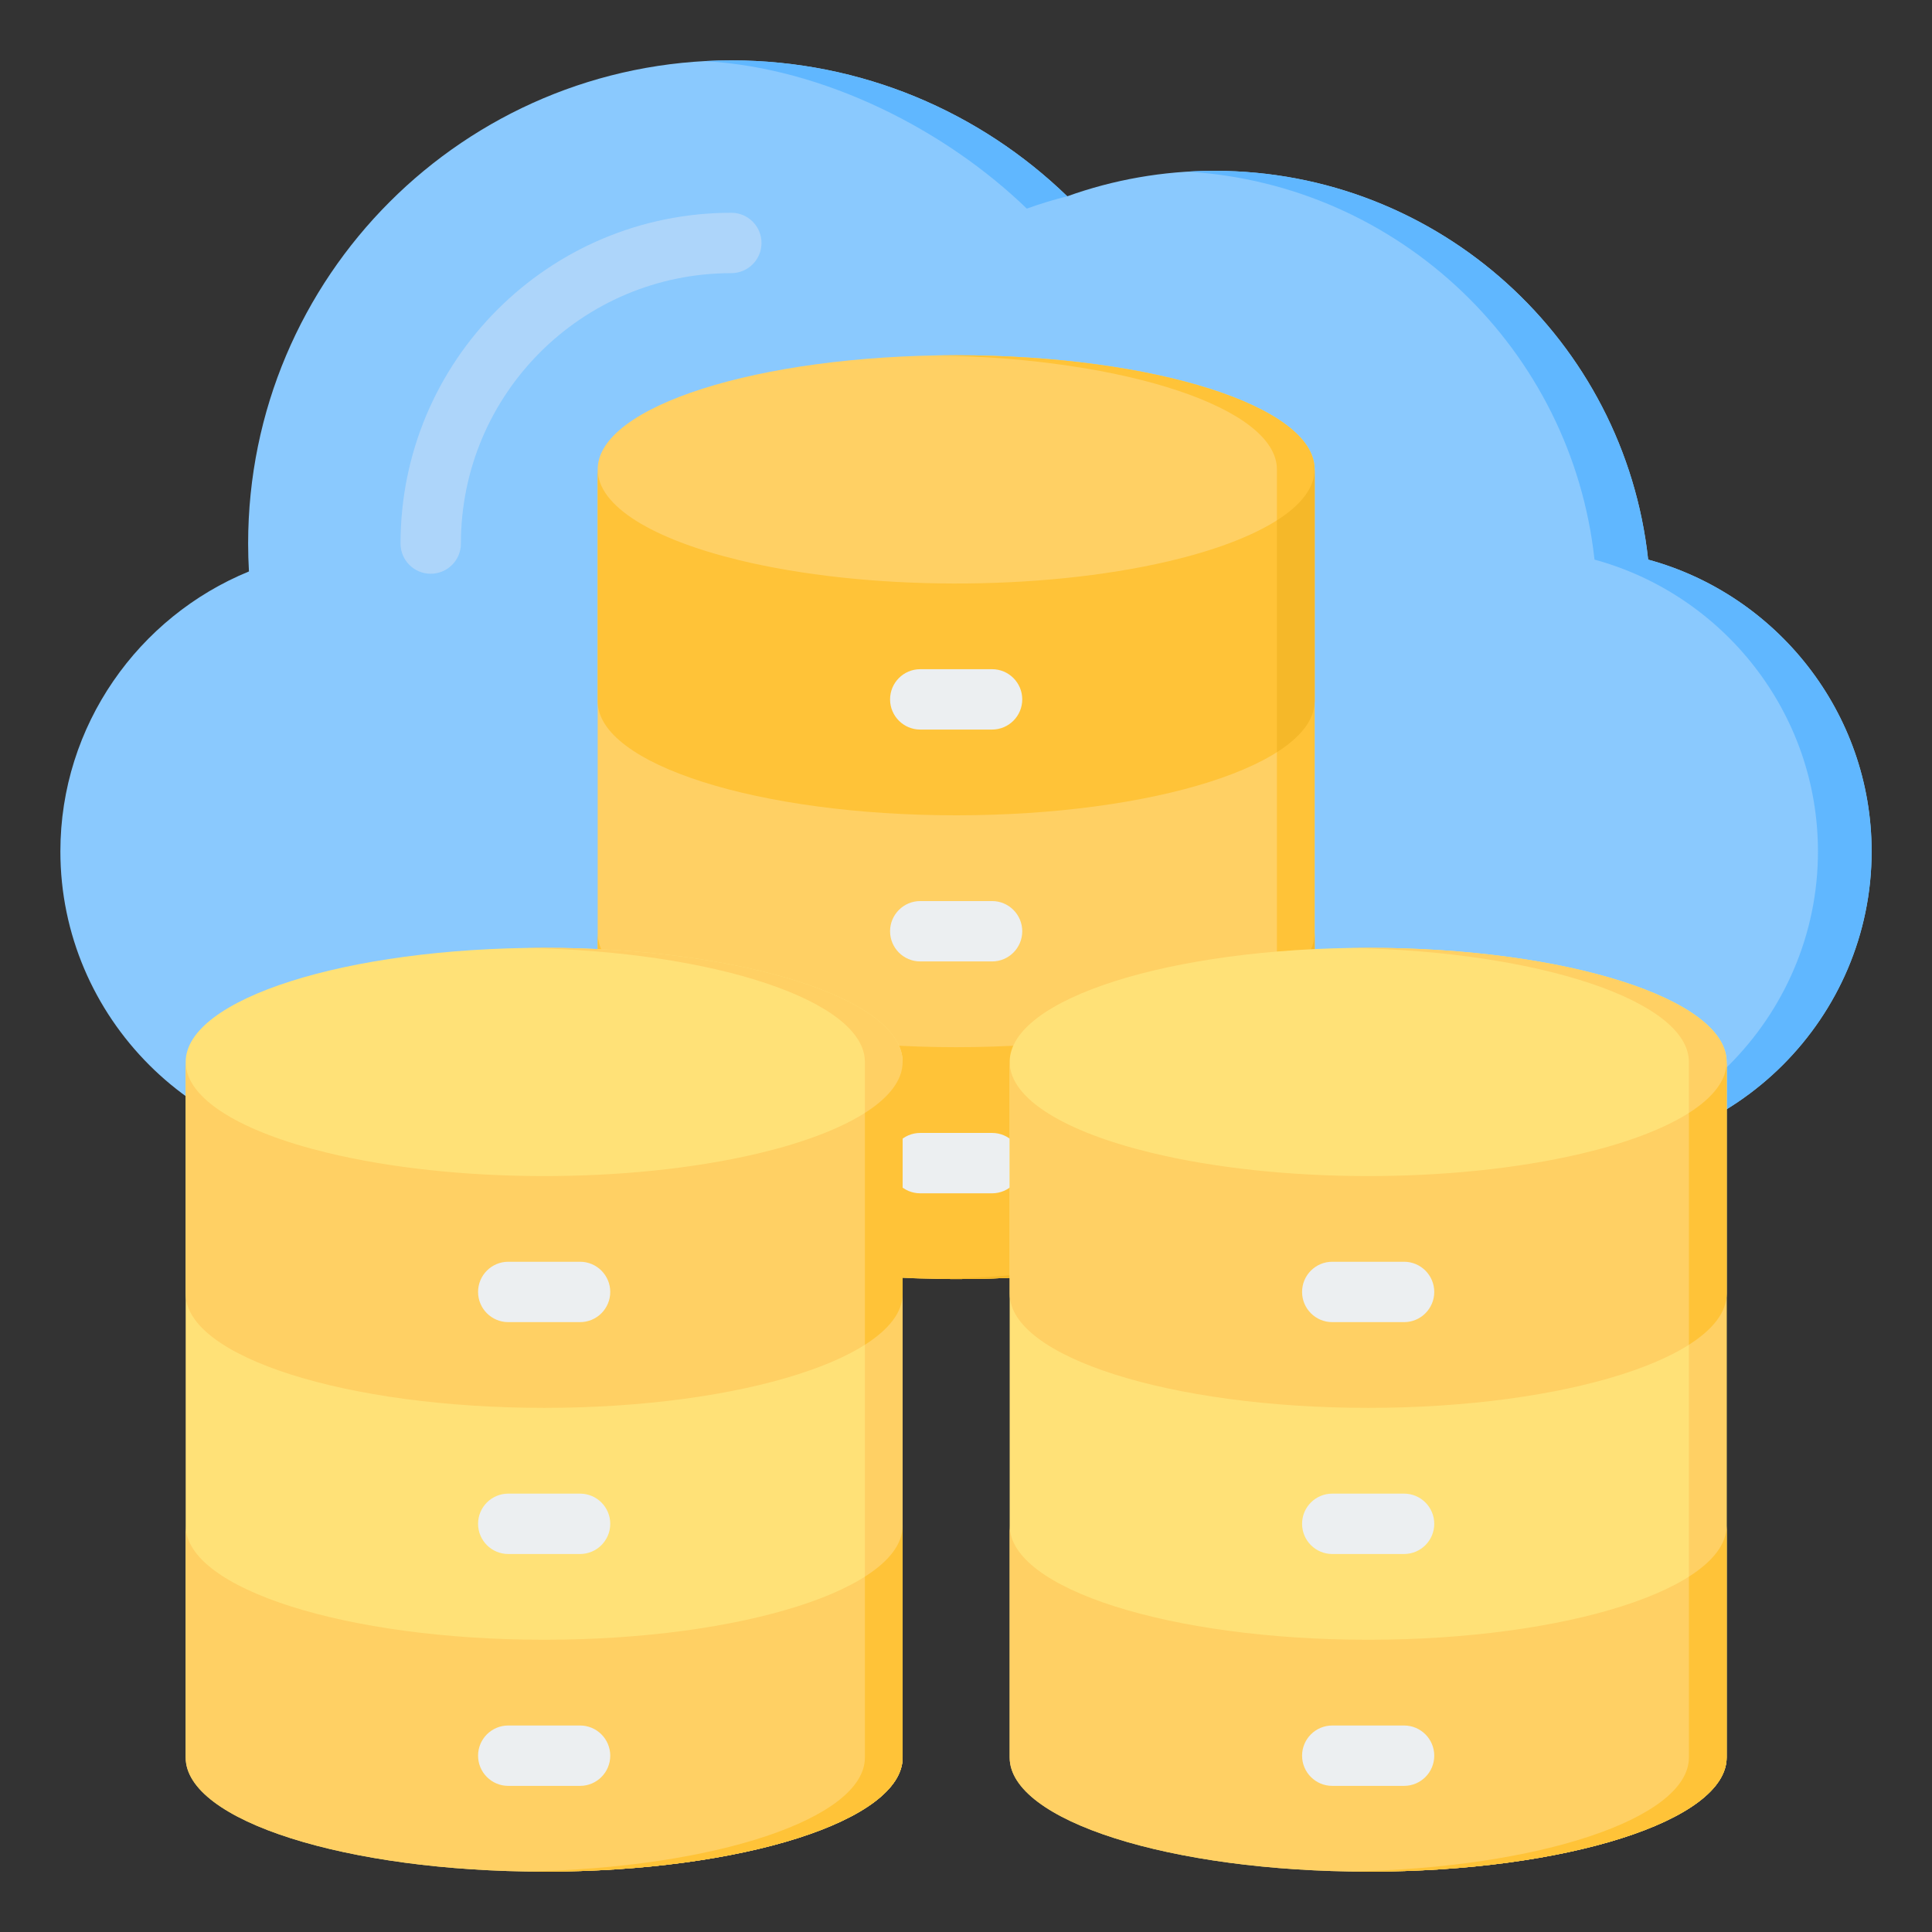 <?xml version="1.0" encoding="UTF-8"?> <svg xmlns="http://www.w3.org/2000/svg" id="Layer_1" height="512" viewBox="0 0 512 512" width="512"><rect x="0" y="0" width="512" height="512" fill="#333333" stroke="none"/><g clip-rule="evenodd" fill-rule="evenodd"><g><path d="m65.974 151.441c-29.238 11.974-49.974 40.776-49.974 74.195 0 44.068 36.054 80.122 80.122 80.122h319.756c44.068 0 80.122-36.054 80.122-80.122 0-36.844-25.204-68.08-59.221-77.333-6.269-57.933-55.329-103.035-114.927-103.035-13.694 0-26.831 2.381-39.02 6.752-23.044-22.296-54.43-36.02-89.025-36.02-70.72 0-128.05 57.33-128.05 128.05 0 2.483.077 4.945.217 7.391z" fill="#8ac9fe"></path><path d="m193.807 56.387c4.418 0 8 3.582 8 8s-3.582 8-8 8c-19.798 0-37.714 8.018-50.68 20.983-12.966 12.966-20.983 30.882-20.983 50.68 0 4.418-3.582 8-8 8s-8-3.582-8-8c0-24.214 9.809-46.13 25.671-61.992s37.778-25.671 61.992-25.671z" fill="#add5fa"></path><path d="m401.656 305.758h14.222c44.068 0 80.122-36.054 80.122-80.122 0-36.844-25.204-68.08-59.221-77.333-6.269-57.933-55.329-103.035-114.927-103.035-2.41 0-4.802.074-7.176.219 56.379 3.391 101.861 47.184 107.882 102.815 34.017 9.253 59.221 40.49 59.221 77.333 0 44.069-36.055 80.123-80.123 80.123zm-214.934-289.56c31.764 1.746 63.941 18.332 85.389 39.084 3.499-1.255 7.075-2.345 10.72-3.262-23.043-22.296-54.429-36.02-89.024-36.02-2.377 0-4.739.07-7.085.198z" fill="#60b7ff"></path></g><g><path d="m348.392 124.381v184.347c0 16.699-42.533 30.236-95 30.236s-95-13.537-95-30.236v-184.347c0-16.699 42.533-30.237 95-30.237s95 13.538 95 30.237z" fill="#ffd064"></path><path d="m348.392 124.381v184.347c0 16.699-42.533 30.236-95 30.236-1.677 0-3.344-.015-5-.042 50.142-.828 90-14.029 90-30.195v-184.346c0-16.166-39.858-29.367-90-30.195 1.656-.027 3.323-.042 5-.042 52.467.001 95 13.538 95 30.237z" fill="#ffc338"></path><path d="m348.392 185.83c0-20.483 0-40.966 0-61.449 0 9.982-15.199 18.835-38.633 24.341-34.065 8.004-80.413 7.863-113.983-.299-22.724-5.525-37.384-14.239-37.384-24.043v61.449c0 16.699 42.533 30.236 95 30.236s95-13.536 95-30.235z" fill="#ffc338"></path><path d="m348.392 185.83c0-20.483 0-40.966 0-61.449 0 4.859-3.602 9.45-10 13.518v61.445c6.396-4.067 10-8.656 10-13.514z" fill="#f5b829"></path><path d="m253.392 277.515c-52.467 0-95-13.537-95-30.236v61.449c0 16.699 42.533 30.236 95 30.236s95-13.537 95-30.236v-61.449c0 16.699-42.533 30.236-95 30.236z" fill="#ffc338"></path><path d="m248.392 338.922c1.656.027 3.323.042 5 .042 52.467 0 95-13.537 95-30.236v-61.449c0 4.858-3.604 9.447-10 13.514v47.935c0 16.165-39.858 29.367-90 30.194z" fill="#f5b829"></path><g fill="#eceff1"><path d="m243.879 254.791c-4.418 0-8-3.582-8-8s3.582-8 8-8h19.027c4.418 0 8 3.582 8 8s-3.582 8-8 8z"></path><path d="m243.879 193.342c-4.418 0-8-3.582-8-8s3.582-8 8-8h19.027c4.418 0 8 3.582 8 8s-3.582 8-8 8z"></path><path d="m243.879 316.24c-4.418 0-8-3.582-8-8s3.582-8 8-8h19.027c4.418 0 8 3.582 8 8s-3.582 8-8 8z"></path></g></g><g><path d="m239.207 281.417v184.347c0 16.699-42.533 30.236-95 30.236s-95-13.537-95-30.236v-184.347c0-16.699 42.533-30.237 95-30.237s95 13.537 95 30.237z" fill="#ffe177"></path><path d="m239.207 281.417v184.347c0 16.699-42.533 30.236-95 30.236-1.677 0-3.344-.014-5-.042 50.142-.828 90-14.029 90-30.195v-184.346c0-16.166-39.858-29.367-90-30.195 1.656-.027 3.323-.042 5-.042 52.467 0 95 13.537 95 30.237z" fill="#ffd064"></path><path d="m239.207 342.866c0-20.483 0-40.966 0-61.449 0 9.982-15.199 18.835-38.633 24.341-34.065 8.004-80.413 7.863-113.983-.299-22.724-5.525-37.384-14.239-37.384-24.043v61.449c0 16.699 42.533 30.236 95 30.236s95-13.536 95-30.235z" fill="#ffd064"></path><path d="m239.207 342.866c0-20.483 0-40.966 0-61.449 0 4.859-3.602 9.45-10 13.518v61.445c6.396-4.068 10-8.657 10-13.514z" fill="#ffc338"></path><path d="m144.207 434.551c-52.467 0-95-13.537-95-30.236v61.449c0 16.699 42.533 30.236 95 30.236s95-13.537 95-30.236v-61.449c0 16.699-42.533 30.236-95 30.236z" fill="#ffd064"></path><path d="m139.207 495.958c1.656.027 3.323.042 5 .042 52.467 0 95-13.537 95-30.236v-61.449c0 4.858-3.605 9.447-10 13.514v47.935c0 16.165-39.858 29.366-90 30.194z" fill="#ffc338"></path><g fill="#eceff1"><path d="m134.694 411.827c-4.418 0-8-3.582-8-8s3.582-8 8-8h19.027c4.418 0 8 3.582 8 8s-3.582 8-8 8z"></path><path d="m134.694 350.378c-4.418 0-8-3.582-8-8s3.582-8 8-8h19.027c4.418 0 8 3.582 8 8s-3.582 8-8 8z"></path><path d="m134.694 473.276c-4.418 0-8-3.582-8-8s3.582-8 8-8h19.027c4.418 0 8 3.582 8 8s-3.582 8-8 8z"></path></g></g><g><path d="m457.577 281.417v184.347c0 16.699-42.533 30.236-95 30.236s-95-13.537-95-30.236v-184.347c0-16.699 42.533-30.237 95-30.237s95 13.537 95 30.237z" fill="#ffe177"></path><path d="m457.577 281.417v184.347c0 16.699-42.533 30.236-95 30.236-1.677 0-3.344-.014-5-.042 50.142-.828 90-14.029 90-30.195v-184.346c0-16.166-39.858-29.367-90-30.195 1.656-.027 3.323-.042 5-.042 52.467 0 95 13.537 95 30.237z" fill="#ffd064"></path><path d="m457.577 342.866c0-20.483 0-40.966 0-61.449 0 9.982-15.199 18.835-38.633 24.341-34.064 8.004-80.413 7.863-113.983-.299-22.724-5.525-37.384-14.239-37.384-24.043v61.449c0 16.699 42.533 30.236 95 30.236 52.467.001 95-13.536 95-30.235z" fill="#ffd064"></path><path d="m457.577 342.866c0-20.483 0-40.966 0-61.449 0 4.859-3.602 9.45-10 13.518v61.445c6.396-4.068 10-8.657 10-13.514z" fill="#ffc338"></path><path d="m362.577 434.551c-52.467 0-95-13.537-95-30.236v61.449c0 16.699 42.533 30.236 95 30.236s95-13.537 95-30.236v-61.449c0 16.699-42.533 30.236-95 30.236z" fill="#ffd064"></path><path d="m357.577 495.958c1.656.027 3.323.042 5 .042 52.467 0 95-13.537 95-30.236v-61.449c0 4.858-3.605 9.447-10 13.514v47.935c0 16.165-39.858 29.366-90 30.194z" fill="#ffc338"></path><g fill="#eceff1"><path d="m353.064 411.827c-4.418 0-8-3.582-8-8s3.582-8 8-8h19.027c4.418 0 8 3.582 8 8s-3.582 8-8 8z"></path><path d="m353.064 350.378c-4.418 0-8-3.582-8-8s3.582-8 8-8h19.027c4.418 0 8 3.582 8 8s-3.582 8-8 8z"></path><path d="m353.064 473.276c-4.418 0-8-3.582-8-8s3.582-8 8-8h19.027c4.418 0 8 3.582 8 8s-3.582 8-8 8z"></path></g></g></g></svg> 